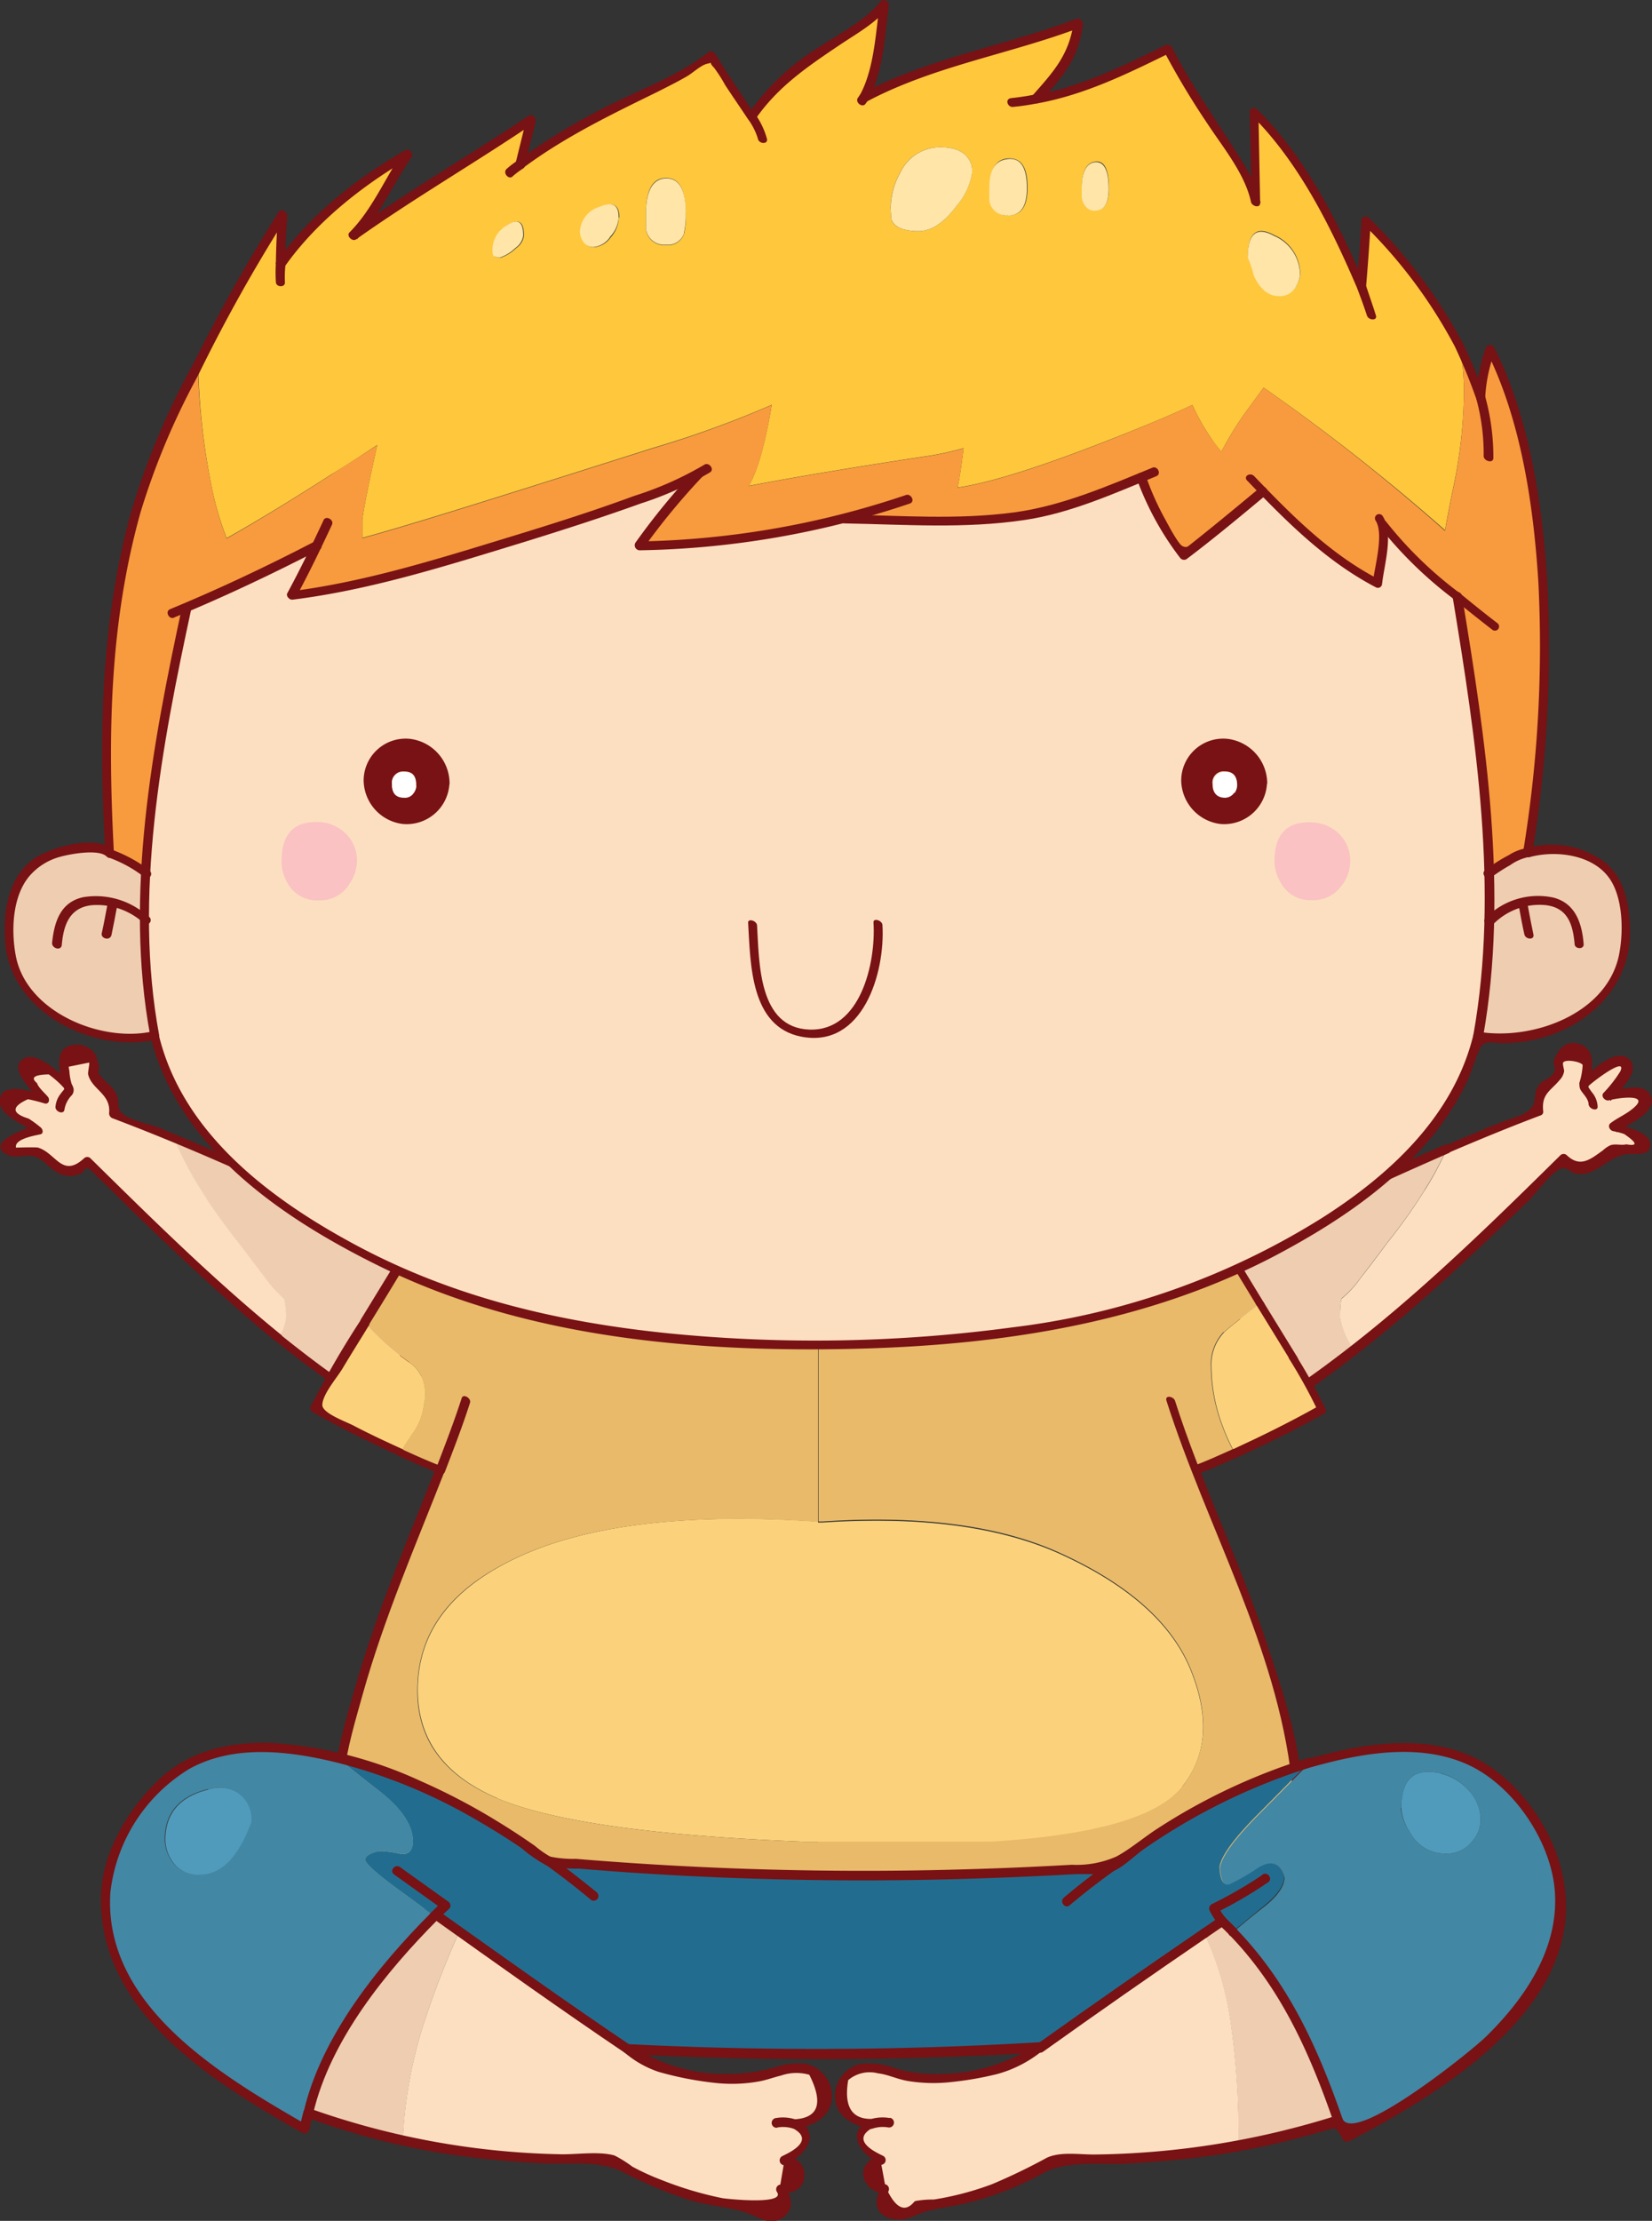 <svg id="bb8081cc-35fe-4c97-b702-f1a69afd2fb6" data-name="Layer 1" xmlns="http://www.w3.org/2000/svg" viewBox="0 0 170.36 228.95"><rect x="0" y="0" width="170.36" height="228.95" fill="#333333" stroke="none"/><title>toddler</title><g id="eebdb9d6-b28b-4caa-9ab7-f7ad4fce9521" data-name="Layer0 2 MEMBER 0 FILL"><path d="M146.94,122.73a31.28,31.28,0,0,0,2.29-4.28q-9.69,4.2-24,11.08l5.47,16a106.56,106.56,0,0,0,9-6.26.36.36,0,0,0,0-.09,8,8,0,0,1-1.46-3.27,12.7,12.7,0,0,1,.13-2,10.5,10.5,0,0,0,2-2.17q.93-1.18,2.78-3.66a56.08,56.08,0,0,0,3.8-5.34M18.42,118.45a34.66,34.66,0,0,0,2.34,4.28c.2.32.4.63.57.93,1.09,1.61,2.17,3.09,3.22,4.41q1.86,2.48,2.78,3.66a12.55,12.55,0,0,0,2,2.21v.13a7.84,7.84,0,0,1,.18,1.81,5.18,5.18,0,0,1-.75,2.08,106.36,106.36,0,0,0,11,7.85l5.47-16q-7.08-3.41-13.06-6.17-8.1-3.75-14.17-6.27C18.12,117.73,18.26,118.09,18.42,118.45Z" transform="translate(-0.04 -0.04)" fill="#efcdb0"/><path d="M167.42,109.27a3.78,3.78,0,0,0-1.72.53,9.42,9.42,0,0,0-2.3,2,.84.84,0,0,0,0,.27.14.14,0,0,0-.05.09,7.14,7.14,0,0,0,.49.7,1.93,1.93,0,0,1,.48,1.15,1.93,1.93,0,0,0-.48-1.15,7.14,7.14,0,0,1-.49-.7.14.14,0,0,1,.05-.09.84.84,0,0,1,0-.27,17.11,17.11,0,0,0,.4-2.38q0-1.5-1.32-1.5a2,2,0,0,0-1.2.35,1.12,1.12,0,0,0-.53,1l.14,1.11c0,.47-.45.94-1.33,1.41s-1.07,1.4-.84,2.87q-4,1.5-9.49,3.84a31.28,31.28,0,0,1-2.29,4.28,56.08,56.08,0,0,1-3.8,5.34q-1.84,2.48-2.78,3.66a10.5,10.5,0,0,1-2,2.17,12.7,12.7,0,0,0-.13,2,8,8,0,0,0,1.46,3.27.36.36,0,0,1,0,.09q4.81-3.74,9.67-8.26,5.16-4.77,12-11.52a11.09,11.09,0,0,1,.84.84,1.28,1.28,0,0,0,.79.31,3,3,0,0,0,2.12-1.06c.71-.7,1.17-1.06,1.37-1.06q.93,0,2.16,0c.8,0,1.18-.16,1.15-.57s-.53-.81-1.41-1.1a10.62,10.62,0,0,0-1.94-.58,15,15,0,0,1,1.94-1.23c1-.71,1.54-1.28,1.54-1.73s-.33-.79-1-.79a11.46,11.46,0,0,0-3.14.57c.12-.14.4-.51.84-1.1.92-1,1.37-1.65,1.37-2s-.19-.66-.57-.66m-162.68.84a3.58,3.58,0,0,0-1.68-.53c-.41,0-.62.22-.62.66s.46,1.06,1.37,2c.47.59.75,1,.84,1.1a11,11,0,0,0-3.09-.57c-.71,0-1.06.26-1.06.79s.53,1,1.59,1.72A12.35,12.35,0,0,1,4,116.55a10.35,10.35,0,0,0-1.9.57q-1.32.45-1.41,1.11c-.06.41.31.6,1.1.57s1.58,0,2.16,0c.24,0,.7.35,1.37,1.06a3.15,3.15,0,0,0,2.12,1.06,1.14,1.14,0,0,0,.79-.31c.3-.29.59-.57.89-.84q6.84,6.75,12,11.52c1,.93,2,1.83,3,2.69l.09.09c1.53,1.36,3.06,2.65,4.59,3.89a5.18,5.18,0,0,0,.75-2.08,7.84,7.84,0,0,0-.18-1.81v-.13a12.55,12.55,0,0,1-2-2.21q-.91-1.18-2.78-3.66c-1.05-1.32-2.13-2.8-3.22-4.41-.17-.3-.37-.61-.57-.93a34.66,34.66,0,0,1-2.34-4.28c-.16-.36-.3-.72-.44-1.06-2.29-1-4.37-1.78-6.22-2.47.23-1.47-.06-2.43-.89-2.87s-1.32-.94-1.32-1.41l.18-1.11a1.12,1.12,0,0,0-.53-1,2.16,2.16,0,0,0-1.2-.35c-.91,0-1.36.5-1.36,1.5a15.49,15.49,0,0,0,.44,2.38.84.84,0,0,1,0,.27.14.14,0,0,1,0,.09,6.43,6.43,0,0,1-.53.7,2,2,0,0,0-.45,1.15,2,2,0,0,1,.45-1.15,6.43,6.43,0,0,0,.53-.7.14.14,0,0,0,0-.09.84.84,0,0,0,0-.27A10.36,10.36,0,0,0,4.74,110.11Z" transform="translate(-0.04 -0.04)" fill="#fcdfc0"/></g><g id="a8fe813a-ccfc-4eb1-a1c7-a058b5f6c78e" data-name="Layer0 2 MEMBER 0 1 STROKES"><path d="M149.46,118.86c3.13-1.34,6.28-2.64,9.47-3.84a.38.38,0,0,0,.25-.43c-.19-1.77.74-2.07,1.68-3.19a1.74,1.74,0,0,0,.48-.93c0-.22-.2-.77-.09-.91.29-.35,1.81-.07,2,.27a7.38,7.38,0,0,1-.33,1.82c-.09.42.57.73.85.43.45-.49,4.11-3.25,3.36-1.59a13.69,13.69,0,0,1-1.75,2.24c-.28.36.21.85.59.74,1.12-.3,4.72-.75,2.09,1.13-.62.44-1.33.76-1.94,1.23-.33.26-.08.75.28.82a7.35,7.35,0,0,1,1.14.3c1.34.92,1.41,1.27.21,1.06-.53.13-1.1-.08-1.63.09a2.91,2.91,0,0,0-.78.53c-1.3.93-2.34,1.82-3.73.5a.47.47,0,0,0-.65,0c-9.53,9.4-19.16,18.81-30.54,26l.72.28-4.87-14.22a4.58,4.58,0,0,1-.43-1.24c0-.79-.33.06.22-.47.14-.14,1.91-.71,2.13-.81l2.13-1,4.11-1.94c5-2.34,10-4.63,15-6.81.55-.24.06-1.07-.41-.86-8.12,3.51-16.12,7.28-24.09,11.12-.19.09-.16.34-.11.5l5.47,16a.54.54,0,0,0,.73.27c9.89-6.22,18.41-14.13,26.76-22.24.63-.62,2.4-3,3.27-3.2.72-.16.9.4,1.5.51,2.07.41,3.37-1.88,5.38-2,.86-.07,2.36.26,2.28-1.06s-2.87-1.86-3.77-2l.28.82c1-.76,4.31-2,3.53-3.79-.7-1.58-3.66-.5-4.7-.21l.59.75c.63-.8,3.22-3,1.93-4.26-1.47-1.42-4.28,1.48-5.09,2.35l.86.42c.27-1.37,1-3.61-.78-4.32-1.48-.6-2.37.49-2.79,1.65-.1.26.17.67.11.94-.23.91-1,.91-1.51,1.45-.72.75-.35,1.34-.72,2.19-.45,1-2.2,1.35-3.26,1.77-2,.79-3.92,1.61-5.87,2.45C148.5,118.23,149,119.06,149.46,118.86Z" transform="translate(-0.04 -0.04)" fill="#781214"/><path d="M163,111.54a1,1,0,0,0,.08.93c.28.42.75.85.78,1.39s1,.81.93.22a2.45,2.45,0,0,0-.44-1.25,8.11,8.11,0,0,1-.58-.83l0,.34a1.12,1.12,0,0,0,.09-.36c.13-.5-.75-1-.88-.44Z" transform="translate(-0.04 -0.04)" fill="#781214"/><path d="M29,137.62C22.09,132,15.71,125.69,9.36,119.44a.47.47,0,0,0-.64,0c-2.27,2.09-2.88-.51-4.75-1.09-.22-.07-2.27,0-2.28,0-.2-.91,2-1.25,2.5-1.37.39-.08.27-.56,0-.75A11.81,11.81,0,0,0,3,115.36c-1.78-.55-1.8-1.22-.08-2a15.65,15.65,0,0,1,1.7.43c.44.13.59-.35.38-.65s-1-.95-1.14-1.44c-.7-.57-.29-.87,1.21-.9a10.28,10.28,0,0,1,1.66,1.5c.25.27.92.33.8-.22a5.37,5.37,0,0,1-.33-1.57l-.08-.5,2.11-.43c.08.08-.15,1-.1,1.22.37,1.57,2.37,2,2.16,4a.56.56,0,0,0,.32.51c6.92,2.61,13.7,5.63,20.41,8.73q5.23,2.43,10.43,4.92c.15.08,2.41,1.14,2.29.73,0,.09-.14.26-.12.36.06.41-.43,1.26-.56,1.64L40.24,142.8c-.22.64-.39,1.34-.67,1.95a2.28,2.28,0,0,1-.18.54c-.42.5.35-.13-.17,0,.05,0-2.46-1.86-2.89-2.16-.74-.5-1.47-1-2.19-1.54-1.75-1.26-3.46-2.58-5.14-3.93a.41.41,0,1,0-.51.63,115.35,115.35,0,0,0,11.1,7.93.41.41,0,0,0,.59-.17l5.47-16a.52.52,0,0,0-.3-.6c-5.63-2.72-11.27-5.4-17-8q-3.89-1.75-7.81-3.44c-1.36-.58-2.74-1.15-4.12-1.72-1-.41-3.14-.77-3.85-1.53-.47-.5-.24-1.19-.47-1.81a3.4,3.4,0,0,0-1-1.25c-1.64-1.65-.52-.87-.94-2.09-.21-.61-.13-.83-.65-1.3a2.35,2.35,0,0,0-2.76-.24c-1.13.91-.4,2.89-.16,4l.81-.22c-.76-.79-3.69-3.82-5.14-2.52-1.29,1.16,1.51,3.53,2,4.24l.37-.65c-1-.28-4.41-1.48-4.62.49-.18,1.64,2.77,2.65,3.68,3.44l0-.75c-.86.18-5.49,1.82-2.74,3.05.69.3,1.65-.06,2.36.06,1.05.17,1.49.94,2.31,1.48a2.61,2.61,0,0,0,2.82.29c.18-.06.35-.51.52-.51.42,0,.9.7,1.15.93,1,.91,2,1.9,2.92,2.85q2.51,2.43,5.05,4.83c3.35,3.16,6.75,6.26,10.32,9.17C29,138.65,29.49,138,29,137.62Z" transform="translate(-0.04 -0.04)" fill="#781214"/><path d="M6.62,112.07a1.81,1.81,0,0,0,.13.47l0-.33c0-.11-.1.14-.14.19s-.31.37-.44.57a2.46,2.46,0,0,0-.41,1.2c0,.51.9.82.93.22a2.8,2.8,0,0,1,.76-1.45.83.83,0,0,0,.11-.87c-.12-.51-1.06-.61-.91,0Z" transform="translate(-0.04 -0.04)" fill="#781214"/></g><g id="b3c6d19f-d7b9-4ef2-99c7-2222dfe2f373" data-name="Layer0 2 MEMBER 1 FILL"><path d="M51.26,185.4q8.45,3.6,31.68,4.5H84.4v-33Q62.89,155.45,52,161.3q-8.64,4.59-8.87,12.54t8.17,11.56m70.7-1.24q3.74-4.72.84-11.91t-13.46-12Q100,156,84.84,157l-.44,0v33h17.65q16.22-1,19.91-5.74M43.49,141.93a3.54,3.54,0,0,0-1.28-1.46,25.85,25.85,0,0,1-4.55-4.06q-1.06,1.76-2.25,3.66a58,58,0,0,0-2.91,5.3q4,2.28,8.83,4.46c.5-.86,1-1.61,1.45-2.25a6.54,6.54,0,0,0,1-2.83,4.46,4.46,0,0,0-.26-2.82M130,134.42q-3.39,2.6-3.75,3a4.83,4.83,0,0,0-1.28,3.58,17.55,17.55,0,0,0,1.19,6.13,20.26,20.26,0,0,0,1.28,2.78q4.89-2.2,9-4.5a56.22,56.22,0,0,0-2.92-5.3Z" transform="translate(-0.04 -0.04)" fill="#fbd27b"/><path d="M42.21,140.47a3.54,3.54,0,0,1,1.28,1.46,4.46,4.46,0,0,1,.26,2.82,6.54,6.54,0,0,1-1,2.83c-.46.64-1,1.39-1.45,2.25l2,.88c.7.32,1.41.62,2.11.88.81-2.11,1.45-3.81,1.9-5.12.32-.85.55-1.53.71-2-.16.5-.39,1.18-.71,2-.45,1.31-1.09,3-1.9,5.12q-1.8,4.64-4.76,11.88Q35,179,35,186.59q0,5.86,7.28,10,6.75,3.79,42.15,4.1V189.9H82.94q-23.23-.9-31.68-4.5t-8.17-11.56q.22-8,8.87-12.54,10.92-5.85,32.44-4.37V137.12q-20.52,0-41-10.07-2.4,4-5.7,9.36a25.85,25.85,0,0,0,4.55,4.06m84-3.09q.36-.36,3.75-3c-1.68-2.75-3.16-5.21-4.46-7.37q-20.52,10-41.09,10.07v19.81l.44,0q15.18-1,24.5,3.26,10.55,4.81,13.46,12T122,184.16q-3.69,4.78-19.91,5.74H84.4v10.81h5.74q29.08,0,36.45-4.1t7.29-10q0-7.64-5.74-23.12-3-7.25-4.77-11.88-1.55-4-2.25-6.09c-.14-.41-.26-.76-.35-1.06.09.3.21.65.35,1.06q.7,2.07,2.25,6.09c.71-.26,1.41-.56,2.12-.88l1.9-.84a20.26,20.26,0,0,1-1.28-2.78,17.55,17.55,0,0,1-1.19-6.13A4.83,4.83,0,0,1,126.2,137.38Z" transform="translate(-0.04 -0.04)" fill="#e8ba6a"/></g><g id="e24951ee-e480-4934-831a-f1c1990b2639" data-name="Layer0 2 MEMBER 1 1 STROKES"><path d="M136,145c-2.91,1.63-5.9,3.11-8.93,4.5-.48.22.19,1,.62.76,3-1.38,6-2.87,8.94-4.5.46-.26-.21-1-.63-.76Z" transform="translate(-0.04 -0.04)" fill="#781214"/><path d="M133,140.15a53.36,53.36,0,0,1,2.92,5.29c.21.47,1.07.41.8-.18a56.9,56.9,0,0,0-2.92-5.3c-.26-.43-1.13-.37-.8.19Z" transform="translate(-0.04 -0.04)" fill="#781214"/><path d="M129.57,134.52l3.46,5.63c.27.43,1.14.37.8-.19l-3.46-5.63c-.27-.43-1.14-.37-.8.19Z" transform="translate(-0.04 -0.04)" fill="#781214"/><path d="M125.09,127.13c1.48,2.47,3,4.93,4.48,7.39.26.43,1.14.37.8-.19-1.5-2.46-3-4.92-4.48-7.39-.26-.43-1.14-.37-.8.19Z" transform="translate(-0.04 -0.04)" fill="#781214"/><path d="M125.18,126.65a95.51,95.51,0,0,1-40.89,10c-.62,0-.27.86.22.85,14.42-.1,28.34-3.85,41.29-10.11.47-.22-.19-1-.62-.76Z" transform="translate(-0.04 -0.04)" fill="#781214"/><path d="M84.51,201.12c8.49,0,17,0,25.46-.65,4.92-.39,10.11-.84,14.78-2.55s9.2-5.49,9.56-10.61c.42-6.05-1.88-12.58-3.75-18.21-2.77-8.35-6.68-16.28-9.35-24.66-.15-.45-1.07-.62-.88,0,4.14,13,11.36,25.31,12.91,39.1,1.44,12.73-12.27,15.08-21.9,16-9,.83-18,.79-27,.79-.62,0-.27.85.22.85Z" transform="translate(-0.04 -0.04)" fill="#781214"/><path d="M41.22,150.17c1.41.63,2.81,1.26,4.25,1.81a.34.34,0,0,0,.44-.18c.91-2.37,1.83-4.74,2.6-7.15.15-.45-.71-1-.87-.45-.77,2.41-1.7,4.78-2.6,7.15l.44-.19c-1.36-.52-2.68-1.12-4-1.72-.59-.26-.77.5-.25.73Z" transform="translate(-0.04 -0.04)" fill="#781214"/><path d="M37.27,136.08a93.25,93.25,0,0,0-5.21,9c-.11.23.14.5.31.59,2.89,1.62,5.84,3.09,8.85,4.46.6.27.77-.49.25-.73-1.69-.77-3.38-1.56-5-2.41-.8-.41-3.18-1.26-3.19-2.1,0-1.1,1.54-2.85,2.1-3.8.89-1.49,1.81-2.95,2.71-4.42.26-.43-.52-1.05-.78-.63Z" transform="translate(-0.04 -0.04)" fill="#781214"/><path d="M84.29,136.67c-14.26-.11-28-3.82-40.81-10-.14-.07-.41-.12-.51,0-1.88,3.13-3.79,6.24-5.7,9.36-.26.42.52,1,.78.63,1.24-2,2.49-4.06,3.72-6.09a11.38,11.38,0,0,1,1.41-2.33c.91-.85,1.7-.1,2.73.37a104.37,104.37,0,0,0,12.61,4.83,90.21,90.21,0,0,0,26,4c.62,0,.26-.85-.22-.85Z" transform="translate(-0.04 -0.04)" fill="#781214"/><path d="M45,151.35c-2.93,7.47-6.12,14.83-8.32,22.57-1.31,4.62-3.37,11-1.65,15.71,3.28,9.07,15,9.79,23,10.48,8.78.75,17.62.93,26.43,1,.62,0,.26-.85-.22-.85-12-.12-24.61.06-36.47-2.33-4.25-.86-8.28-2.6-10.83-6.34-3.22-4.73-.89-11.87.5-16.87,2.2-7.87,5.45-15.34,8.42-22.93.17-.44-.68-1-.87-.45Z" transform="translate(-0.04 -0.04)" fill="#781214"/><path d="M127.1,149.47c-1.31.58-2.61,1.18-3.95,1.68-.54.21,0,1,.44.84,1.4-.53,2.76-1.16,4.13-1.76.47-.21-.19-.95-.62-.76Z" transform="translate(-0.04 -0.04)" fill="#781214"/></g><g id="be976226-2b36-44ff-b251-a0e3a02f5574" data-name="Layer0 2 MEMBER 2 FILL"><path d="M73.41,5.77a39.74,39.74,0,0,1-7.5,4.2A69.49,69.49,0,0,0,53.68,17a7.4,7.4,0,0,0-1.1.84,7.4,7.4,0,0,1,1.1-.84c.39-1.56.77-3.11,1.15-4.64Q52.4,14,45.52,18.48q-9,5.84-9.05,5.87l.27-.26a39.42,39.42,0,0,0,2.47-3.66q1.8-3,2.87-4.51a53,53,0,0,0-6.76,4.77A30.31,30.31,0,0,0,29,27.31a13.42,13.42,0,0,0,0,1.81,13.42,13.42,0,0,1,0-1.81c0-1.27.07-3,.22-5.16-1.15,1.7-2.72,4.37-4.72,8-1.12,2.06-2.23,4.15-3.31,6.27l-.71,1.33A69.66,69.66,0,0,0,21.82,50a32.27,32.27,0,0,0,1.59,5.52Q27.89,53,34.13,49c1.65-1,3.26-2.07,4.81-3.08-.84,3.77-1.36,6.34-1.54,7.72v1.85c2.4-.65,6.38-1.84,11.91-3.57q6.77-2.11,18.06-5.7A105.88,105.88,0,0,0,79.5,41.83a.3.3,0,0,0,.13-.09c-.67,4-1.46,6.84-2.38,8.39q7-1.34,17.92-3a31.1,31.1,0,0,0,4.24-.89c-.25,2-.46,3.36-.62,4.06q4.59-.66,14.12-4.32Q119.6,43.4,123,41.79a22.87,22.87,0,0,0,2,3.53c.36.51.68.94,1,1.28A32.09,32.09,0,0,1,128.89,42c.56-.78,1.05-1.45,1.46-2a210.37,210.37,0,0,1,18.71,14.7c.19-1.13.47-2.59.84-4.37A49.06,49.06,0,0,0,151,41a26,26,0,0,0-.13-3.22c-.08-.58-.2-1.24-.36-2A39.76,39.76,0,0,0,148,31.37a50.28,50.28,0,0,0-7.11-8.56c-.08,1.79-.25,4.07-.48,6.84.44,1.15.78,2.12,1,2.91-.23-.79-.57-1.76-1-2.91q-1.11-2.66-3.09-6.49-4.06-7.86-7.95-11.56l.18,9.31c-.2-1.26-1.46-3.62-3.75-7.06a87.56,87.56,0,0,1-5.34-8.78q-6.09,3-9,4.06a30.29,30.29,0,0,1-4.64,1.14c-.73.15-1.53.27-2.38.36.85-.09,1.65-.21,2.38-.36l2.65-3a8.79,8.79,0,0,0,1.72-4.81q-2.39.93-9.67,3a63.19,63.19,0,0,0-12.4,4.68l-.22.31.22-.31a6.44,6.44,0,0,0,.71-1.63,70.78,70.78,0,0,0,1.41-8c-.56.8-3.07,2.63-7.55,5.52a20,20,0,0,0-6.13,6.09,7.47,7.47,0,0,1,1.06,2.25,7.47,7.47,0,0,0-1.06-2.25c-.26-.41-.56-.86-.88-1.33q-1.77-2.55-3.27-5M97,15.22q2.25,0,3,1.32a2.29,2.29,0,0,1,.27,1.37,6.81,6.81,0,0,1-1.59,3.35q-1.91,2.61-3.93,2.61c-1.5,0-2.43-.38-2.78-1.15-.06-.79-.09-1.22-.09-1.28a7.58,7.58,0,0,1,1-3.62A4.53,4.53,0,0,1,97,15.22m9,4.19c0,1.88-.64,2.83-1.94,2.83a1.77,1.77,0,0,1-1.94-1.59V19.37c0-1.95.65-2.95,1.94-3s1.94.92,1.94,3m8.39.09c0,1.5-.46,2.25-1.37,2.25s-1.24-.44-1.41-1.32v-1c0-1.7.47-2.6,1.41-2.69s1.37.86,1.37,2.74m19.73,8.78a2.54,2.54,0,0,1-.4,1.28,1.89,1.89,0,0,1-1.77,1c-1.08,0-2-.71-2.6-2.12a11.17,11.17,0,0,0-.62-1.86q0-3.71,2.69-2.25a4.39,4.39,0,0,1,2.7,3.93M70.76,22a8.55,8.55,0,0,1-.17,2.12,1.75,1.75,0,0,1-1.86,1.19,1.89,1.89,0,0,1-2.07-1.59V22c0-2.41.69-3.61,2.07-3.61s2,1.19,2,3.57m-6.88.49A3.2,3.2,0,0,1,63,24.53a2.37,2.37,0,0,1-1.68,1,1.28,1.28,0,0,1-1.19-.75,1.94,1.94,0,0,1-.22-.83,2.81,2.81,0,0,1,2-2.56c1.33-.59,2-.24,2,1.06m-11.43.75q1.59-1,1.59,1.14a1.89,1.89,0,0,1-.8,1.28,4.43,4.43,0,0,1-1.63,1,3.57,3.57,0,0,1-.57-.13q-.18-.09-.18-.66A2.93,2.93,0,0,1,52.45,23.21Z" transform="translate(-0.04 -0.04)" fill="#ffc73c"/><path d="M54,24.35q0-2.16-1.59-1.14a2.93,2.93,0,0,0-1.59,2.6q0,.57.18.66a3.57,3.57,0,0,0,.57.13,4.43,4.43,0,0,0,1.63-1,1.89,1.89,0,0,0,.8-1.28m8.91.18a3.2,3.2,0,0,0,.93-2.07c0-1.3-.66-1.65-2-1.06a2.81,2.81,0,0,0-2,2.56,1.94,1.94,0,0,0,.22.83,1.28,1.28,0,0,0,1.19.75,2.37,2.37,0,0,0,1.68-1m7.64-.44A8.55,8.55,0,0,0,70.76,22c0-2.38-.67-3.57-2-3.57S66.66,19.6,66.66,22v1.68a1.89,1.89,0,0,0,2.07,1.59,1.75,1.75,0,0,0,1.86-1.19m63.11,5.47a2.54,2.54,0,0,0,.4-1.28,4.39,4.39,0,0,0-2.7-3.93q-2.68-1.46-2.69,2.25a11.17,11.17,0,0,1,.62,1.86c.65,1.41,1.52,2.12,2.6,2.12a1.89,1.89,0,0,0,1.77-1M113,21.75c.91,0,1.37-.75,1.37-2.25,0-1.88-.46-2.8-1.37-2.74s-1.41,1-1.41,2.69v1c.17.88.65,1.32,1.41,1.32m-9,.49c1.3,0,1.94-.95,1.94-2.83,0-2.12-.64-3.13-1.94-3s-1.94,1.05-1.94,3v1.28A1.77,1.77,0,0,0,104,22.24M100,16.54q-.75-1.32-3-1.32a4.53,4.53,0,0,0-4.11,2.6,7.58,7.58,0,0,0-1,3.62c0,.06,0,.49.09,1.28.35.77,1.28,1.15,2.78,1.15q2,0,3.93-2.61a6.81,6.81,0,0,0,1.59-3.35A2.29,2.29,0,0,0,100,16.54Z" transform="translate(-0.04 -0.04)" fill="#ffe5a7"/><path d="M157.58,48.19a.82.82,0,0,1-.05-.22q-.79-3.49-1.81-6.76c-.56-1.64-1.16-3.25-1.81-4.81l-.17-.35a1.7,1.7,0,0,0-.14.35,14,14,0,0,0-.61,2.34,10.64,10.64,0,0,0-.27,2.34.36.36,0,0,0,.05.13,26.64,26.64,0,0,1,.75,6,26.64,26.64,0,0,0-.75-6,.36.36,0,0,1-.05-.13c-.35-1.06-.84-2.29-1.45-3.71a9,9,0,0,1-.4-1s-.05,0-.05,0c-.09-.2-.2-.41-.31-.62.16.75.28,1.41.36,2A26,26,0,0,1,151,41a49.06,49.06,0,0,1-1.1,9.4c-.37,1.78-.65,3.24-.84,4.37A210.37,210.37,0,0,0,130.35,40c-.41.54-.9,1.21-1.46,2A32.09,32.09,0,0,0,126,46.6c-.29-.34-.61-.77-1-1.28a22.87,22.87,0,0,1-2-3.53Q119.6,43.4,112.91,46q-9.52,3.66-14.12,4.32c.16-.7.37-2,.62-4.06a31.1,31.1,0,0,1-4.24.89q-10.94,1.66-17.92,3c.92-1.55,1.71-4.34,2.38-8.39a.3.3,0,0,1-.13.09,105.88,105.88,0,0,1-12.13,4.41q-11.31,3.59-18.06,5.7c-5.53,1.73-9.51,2.92-11.91,3.57V53.66c.18-1.38.7-3.95,1.54-7.72-1.55,1-3.16,2-4.81,3.08q-6.23,4-10.72,6.54A32.27,32.27,0,0,1,21.82,50a69.66,69.66,0,0,1-1.37-12.31q-.9,1.73-1.77,3.48T15.9,47.35a75.11,75.11,0,0,0-3.7,13.5q-1.86,9-.84,27.19a13.52,13.52,0,0,1,3.84,2.07q.18-2.77.48-5.78A206.09,206.09,0,0,1,19.3,62.66l-1.5.62,1.5-.62q4.11-1.72,8.83-4.06c1.59-.76,3.12-1.53,4.59-2.29.35-.74.74-1.55,1.15-2.43-.41.88-.8,1.69-1.15,2.43q-1.59,3.25-2.6,5.12,6.35-.7,20.52-5,16.29-4.89,21.45-7.63l.62-.35.26-.18-.26.18-.62.35A66,66,0,0,0,66,56.31a83.23,83.23,0,0,0,21.14-2.78q3.14-.89,6.58-2-3.45,1.14-6.58,2c2.21,0,5.06.14,8.57.35A67.84,67.84,0,0,0,106.47,53q2.91-.48,11.21-3.79l1.41-.58-1.41.58a27.65,27.65,0,0,0,4.41,8.07q2.66-2,8.21-6.62c-.44-.44-.87-.88-1.28-1.32.41.44.84.88,1.28,1.32q6.13,6.27,9.8,8.39c.68.41,1.34.78,2,1.1q.54-4.86.58-6.09l-.4-.62.4.62a40.17,40.17,0,0,0,6.44,6.44c.38.33.78.65,1.19,1q2,1.64,3.93,3.14-1.93-1.5-3.93-3.14,1.64,9.81,2.48,18.06c.14,1.61.27,3.19.39,4.72q.22,3,.31,5.87A13.27,13.27,0,0,1,157.53,88h.05Q161.11,65.13,157.58,48.19Z" transform="translate(-0.04 -0.04)" fill="#f89b3e"/><path d="M11.31,88a7,7,0,0,0-2.25-.4c-3.29,0-5.59,1.06-6.88,3.18a5.32,5.32,0,0,0-.4.75,12.71,12.71,0,0,0-.75,5,9.23,9.23,0,0,0,1.15,4.64,2.25,2.25,0,0,0,.22.35,11,11,0,0,0,4.28,3.71,16.52,16.52,0,0,0,7.55,1.94A17.62,17.62,0,0,0,16,106.8c-.09-.47-.17-.94-.26-1.42a61.58,61.58,0,0,1-.66-9.44,6.25,6.25,0,0,1,0-1.06A13.81,13.81,0,0,0,13.83,94a7.44,7.44,0,0,0-1.68-.75,8.15,8.15,0,0,0-2.25-.31,3.43,3.43,0,0,0-3.48,2,7.18,7.18,0,0,0-.53,2.56,7.18,7.18,0,0,1,.53-2.56,3.43,3.43,0,0,1,3.48-2,8.15,8.15,0,0,1,2.25.31,7.44,7.44,0,0,1,1.68.75,13.81,13.81,0,0,1,1.24.93c0-1.53,0-3.12.13-4.77A13.52,13.52,0,0,0,11.36,88l0,0m.27,5.47q-.36,1.89-.57,2.91.21-1,.57-2.91m146-5.52h-.05a13.27,13.27,0,0,0-4.06,2.21c.06,1.67.09,3.31.09,4.9A6.83,6.83,0,0,1,154.88,94a7.44,7.44,0,0,1,1.68-.75,8.26,8.26,0,0,1,2.25-.31,3.45,3.45,0,0,1,3.49,2,7.64,7.64,0,0,1,.53,2.56,7.64,7.64,0,0,0-.53-2.56,3.45,3.45,0,0,0-3.49-2,8.26,8.26,0,0,0-2.25.31,7.44,7.44,0,0,0-1.68.75,6.83,6.83,0,0,0-1.32,1.11,7.39,7.39,0,0,0,0,.84,73.26,73.26,0,0,1-.8,9.48c-.09.48-.18,1-.26,1.46,1.2.21,1.88.31,2,.31a16.49,16.49,0,0,0,7.54-1.94,10.88,10.88,0,0,0,4.28-3.71,2.33,2.33,0,0,0,.23-.35,9.33,9.33,0,0,0,1.14-4.64,12.71,12.71,0,0,0-.75-5,6.58,6.58,0,0,0-.39-.75v0c-1.3-2.09-3.59-3.13-6.89-3.13a6.91,6.91,0,0,0-2.07.35m-.45,5.52c.24,1.26.43,2.23.58,2.91C157.56,95.7,157.37,94.73,157.13,93.47Z" transform="translate(-0.04 -0.04)" fill="#efcdb0"/><path d="M66,56.31a66,66,0,0,1,6.14-7.46q-5.16,2.73-21.45,7.63-14.18,4.25-20.52,5,1-1.86,2.6-5.12c-1.47.76-3,1.53-4.59,2.29q-4.72,2.34-8.83,4.06a206.09,206.09,0,0,0-3.62,21.67q-.3,3-.48,5.78c-.09,1.65-.13,3.24-.13,4.77a6.25,6.25,0,0,0,0,1.06,61.58,61.58,0,0,0,.66,9.44c.09.48.17,1,.26,1.42q3.27,14.11,25.47,24.4a75.81,75.81,0,0,0,21.49,6,152.5,152.5,0,0,0,20.66,1.5,161.15,161.15,0,0,0,21.89-1.5,75.81,75.81,0,0,0,21.49-6q22.2-10.23,25.47-24.36c.08-.5.17-1,.26-1.46a73.26,73.26,0,0,0,.8-9.48,7.39,7.39,0,0,1,0-.84c0-1.59,0-3.23-.09-4.9q-.09-2.82-.31-5.87c-.12-1.53-.25-3.11-.39-4.72q-.84-8.26-2.48-18.06c-.41-.32-.81-.64-1.19-1a40.17,40.17,0,0,1-6.44-6.44q0,1.23-.58,6.09c-.64-.32-1.3-.69-2-1.1q-3.66-2.13-9.8-8.39-5.57,4.63-8.21,6.62a27.65,27.65,0,0,1-4.41-8.07q-8.3,3.3-11.21,3.79a67.84,67.84,0,0,1-10.81.84c-3.51-.21-6.36-.32-8.57-.35A83.23,83.23,0,0,1,66,56.31Z" transform="translate(-0.04 -0.04)" fill="#fcdfc0"/></g><g id="f1779aeb-73ab-43e7-aff4-78baf68bca1c" data-name="Layer0 2 MEMBER 2 1 STROKES"><path d="M150.11,35.85a56.85,56.85,0,0,1,2.18,5.34c.13.39.88.47.9,0a16,16,0,0,1,1-4.92l-.87-.08c3.58,7.16,4.86,15.92,5.36,23.84a130.36,130.36,0,0,1-1.57,27.83.54.54,0,0,0,.67.54c2.71-.74,6.59-.27,8.29,2.28,1.3,1.94,1.38,5.19,1,7.41-1,6.39-8.91,9.27-14.59,8.31-.17,0-.43,0-.48.24-2,8.36-8.54,14.44-15.57,18.92a77.56,77.56,0,0,1-32,11.32,152.9,152.9,0,0,1-35.39.62c-11.33-1.15-22.14-3.67-32.24-9.07-8.78-4.7-17.88-11.46-20.37-21.64a.56.56,0,0,0-.67-.42c-5.29,1.18-13-2-14.09-7.79-.49-2.58-.37-6.12,1.4-8.22a6.36,6.36,0,0,1,3.2-2c1-.28,4-.84,4.79,0a.43.43,0,0,0,.73-.34c-.64-12-.5-23.58,2.75-35.19a75,75,0,0,1,5.88-14,168.44,168.44,0,0,1,9.13-16.35L28.72,22c-.12,1.72-.21,3.44-.23,5.17,0,.37.58.82.87.41,3.27-4.67,8.1-8.45,13-11.3l-.69-.71C39.8,18.3,38.42,21.67,36.08,24c-.36.36.31,1,.69.71,5.95-4.22,12.3-7.9,18.36-12l-.75-.6-1.14,4.63c-.1.38.35.9.75.61,4.3-3.2,9.07-5.5,13.87-7.85,1-.51,2-1,3-1.58.62-.35,1.48-1.19,2.15-1.32s0-.23.65.4a14.7,14.7,0,0,1,1.15,1.79c.77,1.18,1.57,2.33,2.35,3.51.14.21.58.33.75.07C80.22,9,83.28,6.93,86.64,4.67c1.67-1.12,3.72-2.26,5-3.86L90.77.4c-.43,3-.57,6.78-2.09,9.51-.24.42.41.78.75.6,6.91-3.67,14.7-4.87,22-7.63l-.67-.54c-.47,3.39-2.12,5.14-4.29,7.6-.33.38.22.82.59.75,4.91-.9,9.29-3.07,13.74-5.25L120,5.18a81.87,81.87,0,0,0,4.61,7.69c1.6,2.43,3.82,5.11,4.44,8,.09.43.95.68.94.09l-.18-9.31-.74.23C134,16.77,137.3,23.45,140,29.76c.16.37.86.48.9,0,.19-2.28.37-4.56.48-6.84l-.74.23a51,51,0,0,1,9.49,12.73c.26.51,1.15.32.86-.26a52.55,52.55,0,0,0-9.81-13.14.44.44,0,0,0-.74.23c-.12,2.29-.29,4.57-.49,6.85l.91,0c-2.75-6.47-6.13-13.28-11.2-18.26-.22-.21-.75-.14-.74.23l.18,9.32.94.09c-.48-2.22-1.9-4.27-3.11-6.15-2.08-3.23-4.26-6.39-6-9.81a.55.55,0,0,0-.74-.27c-4.39,2.16-8.68,4.27-13.53,5.16l.59.76c2.33-2.65,4-4.44,4.45-8A.54.54,0,0,0,111,2C103.66,4.78,95.8,6,88.82,9.73l.75.61C91.14,7.52,91.28,3.72,91.71.6c.06-.41-.58-.77-.86-.41-1.54,1.94-4.24,3.33-6.26,4.65a24.39,24.39,0,0,0-7.42,7l.75.08c-1.38-2.12-2.82-4.2-4.15-6.36a.5.5,0,0,0-.66-.15c-2.75,2.18-6.15,3.5-9.27,5a68,68,0,0,0-10.46,6.21l.75.61c.38-1.54.76-3.09,1.15-4.63.1-.4-.36-.88-.75-.61-6.06,4.06-12.41,7.74-18.36,12l.69.71c2.34-2.35,3.72-5.72,5.6-8.43.3-.42-.26-1-.69-.71-5,2.88-9.88,6.73-13.19,11.47l.86.41c0-1.72.11-3.44.22-5.16,0-.38-.59-.82-.86-.42A177.07,177.07,0,0,0,20,37.49,77,77,0,0,0,13.48,53.1C10.36,64.64,10.25,76.15,10.89,88l.74-.35C10,86,5.12,87.42,3.5,88.6.79,90.56.33,94.24.6,97.36c.61,7.11,9.13,11.3,15.59,9.86l-.66-.43c2.82,11.57,13.65,18.87,23.72,23.82,13.94,6.85,30,8.62,45.39,8.53,16-.09,32.29-2.06,46.67-9.53,5.7-3,11.26-6.58,15.56-11.42a28.42,28.42,0,0,0,4.25-6.22c.59-1.18.93-2.41,1.43-3.61s1.19-.79,2.44-.78c6.94,0,13.45-4.78,13.14-12-.1-2.43-.58-4.91-2.48-6.56a9.24,9.24,0,0,0-8.27-1.52l.67.54A131.19,131.19,0,0,0,159.6,60c-.51-8-1.81-16.82-5.44-24.07-.15-.31-.71-.51-.87-.09a16.51,16.51,0,0,0-1,5.15l.9,0c-.63-1.82-1.38-3.61-2.18-5.34C150.72,35.07,149.83,35.26,150.11,35.85Z" transform="translate(-0.04 -0.04)" fill="#781214"/><path d="M153.77,90.53a18.23,18.23,0,0,1,2-1.3,5.1,5.1,0,0,1,1.91-.84c.63,0,.38-.92-.17-.92a4.88,4.88,0,0,0-1.87.72,16.93,16.93,0,0,0-2.45,1.56c-.47.35.16,1.11.6.78Z" transform="translate(-0.04 -0.04)" fill="#781214"/><path d="M154,95.35a6.68,6.68,0,0,1,5.42-2c2.3.26,2.82,2,3,4,0,.55,1,.6.93,0-.17-2.13-.85-4.2-3.13-4.78a7.55,7.55,0,0,0-7,2.14c-.4.39.38,1,.78.63Z" transform="translate(-0.04 -0.04)" fill="#781214"/><path d="M156.67,93.46c.18,1,.36,2,.57,2.91.12.54,1.07.6.93,0-.21-1-.39-1.94-.57-2.92-.1-.54-1-.59-.93,0Z" transform="translate(-0.04 -0.04)" fill="#781214"/><path d="M28.49,27.19a15.38,15.38,0,0,0,0,1.92c0,.56,1,.61.93,0a12,12,0,0,1,.05-1.7c0-.54-.9-.81-1-.2Z" transform="translate(-0.04 -0.04)" fill="#781214"/><path d="M33.42,53.64c-1.19,2.55-2.41,5.08-3.75,7.55-.17.3.23.71.53.67,8.08-1,16-3.53,23.78-5.91,4.07-1.26,8.13-2.56,12.12-4a34.72,34.72,0,0,0,7.17-3.22c.49-.33-.15-1.09-.6-.78a34.84,34.84,0,0,1-7.25,3.22c-3.9,1.44-7.87,2.71-11.84,3.93C45.92,57.43,38,60,30,61l.53.67c1.34-2.47,2.56-5,3.75-7.55.23-.49-.64-1-.89-.43Z" transform="translate(-0.04 -0.04)" fill="#781214"/><path d="M52.88,18.24A9,9,0,0,1,54,17.4c.48-.32-.15-1.09-.61-.79a9.12,9.12,0,0,0-1.1.84c-.44.39.19,1.15.6.79Z" transform="translate(-0.04 -0.04)" fill="#781214"/><path d="M71.7,48.51A70.73,70.73,0,0,0,65.56,56a.52.52,0,0,0,.48.77,91.57,91.57,0,0,0,27.83-4.82c.58-.2.12-1.06-.4-.88a90.69,90.69,0,0,1-27.6,4.79l.47.77a70.73,70.73,0,0,1,6.14-7.46c.38-.4-.39-1-.78-.63Z" transform="translate(-0.04 -0.04)" fill="#781214"/><path d="M77.2,12.35a6.67,6.67,0,0,1,1,2c.11.54,1.06.6.93,0a8,8,0,0,0-1.16-2.47.43.43,0,1,0-.72.48Z" transform="translate(-0.04 -0.04)" fill="#781214"/><path d="M88.73,9.81l-.22.31c-.33.45.45,1.08.78.63l.22-.31c.32-.47-.46-1.1-.78-.63Z" transform="translate(-0.04 -0.04)" fill="#781214"/><path d="M104.52,11.06a23.54,23.54,0,0,0,2.5-.37c.59-.11.13-1-.4-.88-.75.15-1.51.26-2.27.34s-.38,1,.17.91Z" transform="translate(-0.04 -0.04)" fill="#781214"/><path d="M87.17,54c6.23.11,12.31.57,18.51-.35,4.7-.69,9.24-2.73,13.61-4.52.56-.23.11-1.09-.4-.88-4.59,1.88-9.3,3.94-14.25,4.61-5.91.79-11.71.32-17.63.23-.64,0-.39.91.16.91Z" transform="translate(-0.04 -0.04)" fill="#781214"/><path d="M140,29.76c.35.92.69,1.85,1,2.8.15.52,1.11.57.93,0-.31-1-.67-2-1-3-.21-.54-1.09-.35-.86.26Z" transform="translate(-0.04 -0.04)" fill="#781214"/><path d="M128.66,49.59c4,4.18,8.11,8.31,13.27,11a.43.43,0,0,0,.63-.31c.21-2,1.24-5.23.06-7.05a.43.43,0,1,0-.72.48c.89,1.38-.13,4.86-.29,6.37l.63-.31c-5-2.58-9-6.61-12.86-10.64-.41-.43-1.17,0-.72.47Z" transform="translate(-0.04 -0.04)" fill="#781214"/><path d="M117.25,49.35a30.51,30.51,0,0,0,4.48,8.19.51.51,0,0,0,.66.15c2.81-2.12,5.51-4.37,8.21-6.62.45-.37-.18-1.13-.6-.78-2.33,1.93-4.65,3.86-7,5.72-.51.4-.54.52-1,.34s-1.65-2.51-1.8-2.77a28.53,28.53,0,0,1-2-4.48c-.2-.55-1.08-.36-.86.25Z" transform="translate(-0.04 -0.04)" fill="#781214"/><path d="M152.29,41.19a21.42,21.42,0,0,1,.75,5.86c0,.53,1,.81,1,.2a23.25,23.25,0,0,0-.84-6.32c-.18-.55-1.06-.35-.86.26Z" transform="translate(-0.04 -0.04)" fill="#781214"/><path d="M15.33,94.53a8,8,0,0,0-6.7-2c-2.37.51-3,2.56-3.22,4.74,0,.54.9.82,1,.21.17-2,.75-3.86,3.07-4.12a7.12,7.12,0,0,1,5.36,1.83.43.43,0,1,0,.54-.66Z" transform="translate(-0.04 -0.04)" fill="#781214"/><path d="M11.11,93.34c-.19,1-.37,2-.58,2.92-.11.53.82.8,1,.2.21-1,.39-1.94.57-2.91.1-.54-.83-.81-.94-.21Z" transform="translate(-0.04 -0.04)" fill="#781214"/><path d="M150,61.83c1.3,1.06,2.61,2.11,3.93,3.13a.43.43,0,1,0,.54-.67c-1.32-1-2.63-2.07-3.93-3.13a.43.43,0,1,0-.54.67Z" transform="translate(-0.04 -0.04)" fill="#781214"/><path d="M149.83,61.51c2.43,14.74,4.81,30.34,2.15,45.21-.09.53.84.81,1,.2,2.66-14.92.27-30.64-2.17-45.44-.09-.55-1-.6-.93,0Z" transform="translate(-0.04 -0.04)" fill="#781214"/><path d="M142.29,54.32A42,42,0,0,0,150,61.83a.43.43,0,1,0,.54-.67A40.53,40.53,0,0,1,143,53.84c-.36-.49-1.11-.05-.73.48Z" transform="translate(-0.04 -0.04)" fill="#781214"/><path d="M18,63.7c5.11-2.11,10.11-4.48,15-7,.52-.27-.12-1-.6-.79-4.85,2.51-9.78,4.85-14.82,6.93-.56.23-.11,1.09.4.88Z" transform="translate(-0.04 -0.04)" fill="#781214"/><path d="M18.83,62.54c-3.06,14.22-6,29.74-3.3,44.25.1.54,1,.6.93,0-2.7-14.42.27-29.88,3.31-44,.12-.53-.81-.8-.94-.2Z" transform="translate(-0.04 -0.04)" fill="#781214"/><path d="M15.47,89.76a14.75,14.75,0,0,0-4.08-2.19c-.61-.2-.61.72-.07.9a13.18,13.18,0,0,1,3.61,2,.43.43,0,1,0,.54-.67Z" transform="translate(-0.04 -0.04)" fill="#781214"/></g><g id="a11de18f-ac92-49c2-9230-02fc0823f92e" data-name="Layer0 2 MEMBER 2 MEMBER 0 FILL"><path d="M36.05,91.19a4.2,4.2,0,0,0,.8-2.34,3.82,3.82,0,0,0-1.24-2.95A4.13,4.13,0,0,0,33,84.79c-2.62-.14-3.92,1.2-3.92,4A4.22,4.22,0,0,0,29.65,91a3.46,3.46,0,0,0,3.27,1.86,3.56,3.56,0,0,0,3.13-1.64m102.44,0a4.18,4.18,0,0,0,.79-2.34,3.85,3.85,0,0,0-1.23-2.95,4.15,4.15,0,0,0-2.65-1.11q-3.93-.21-3.93,4a4.23,4.23,0,0,0,.62,2.16,3.44,3.44,0,0,0,3.26,1.86A3.57,3.57,0,0,0,138.49,91.19Z" transform="translate(-0.04 -0.04)" fill="#fac2c3"/><path d="M46,80.6a3.82,3.82,0,0,0-1.19-2.82A3.76,3.76,0,0,0,42,76.63a3.93,3.93,0,0,0-4,4,3.76,3.76,0,0,0,1.15,2.78A3.82,3.82,0,0,0,42,84.57a4.07,4.07,0,0,0,4-4m-4.28-1c.83,0,1.24.42,1.24,1.36a1.29,1.29,0,0,1-.27.8,1.06,1.06,0,0,1-1,.48q-1.23,0-1.23-1.32a1.15,1.15,0,0,1,1.23-1.32m88.58,1a3.86,3.86,0,0,0-1.19-2.82,3.77,3.77,0,0,0-2.78-1.15,3.91,3.91,0,0,0-4,4,3.79,3.79,0,0,0,1.14,2.78,3.86,3.86,0,0,0,2.83,1.19,4.07,4.07,0,0,0,4-4m-2.69.35a1.42,1.42,0,0,1-.27.8,1.13,1.13,0,0,1-1,.48q-1.23,0-1.23-1.32a1.15,1.15,0,0,1,1.23-1.32C127.18,79.56,127.59,80,127.59,81Z" transform="translate(-0.04 -0.04)" fill="#781214"/><path d="M42.94,81c0-.94-.41-1.39-1.24-1.36a1.15,1.15,0,0,0-1.23,1.32q0,1.32,1.23,1.32a1.06,1.06,0,0,0,1-.48,1.29,1.29,0,0,0,.27-.8m84.38.8a1.42,1.42,0,0,0,.27-.8c0-.94-.41-1.39-1.24-1.36a1.15,1.15,0,0,0-1.23,1.32q0,1.32,1.23,1.32A1.13,1.13,0,0,0,127.32,81.75Z" transform="translate(-0.04 -0.04)" fill="#fff"/></g><g id="b81b5e6f-8a8b-433a-aea0-853e90fb9c61" data-name="Layer0 2 MEMBER 2 MEMBER 0 1 STROKES"><path d="M129.8,80.48A3.79,3.79,0,0,1,127,84.05a3.44,3.44,0,0,1-4.2-3.33c0-4.51,6.78-4.86,7-.24,0,.49.95.82.92.24a4.65,4.65,0,0,0-4.08-4.51,4.33,4.33,0,0,0-4.79,4.27,4.6,4.6,0,0,0,4,4.5,4.42,4.42,0,0,0,4.85-4.26C130.74,80.22,129.83,79.89,129.8,80.48Z" transform="translate(-0.04 -0.04)" fill="#781214"/><path d="M77.19,95.18c.25,4.21.21,10.7,5.48,11.73,6.33,1.23,8.67-6.56,8.37-11.5,0-.48-1-.81-.92-.23.25,4.08-1.32,11.18-6.6,11s-5.18-6.89-5.41-10.73c0-.48-1-.81-.92-.23Z" transform="translate(-0.04 -0.04)" fill="#781214"/><path d="M45.5,80.48a3.78,3.78,0,0,1-2.83,3.57,3.44,3.44,0,0,1-4.19-3.33c0-4.51,6.78-4.86,7-.24,0,.49,1,.82.92.24a4.64,4.64,0,0,0-4.07-4.51,4.33,4.33,0,0,0-4.79,4.27,4.59,4.59,0,0,0,4,4.5,4.41,4.41,0,0,0,4.85-4.26C46.45,80.22,45.53,79.89,45.5,80.48Z" transform="translate(-0.04 -0.04)" fill="#781214"/></g><g id="a1e0f3b0-4f20-48ef-9a8f-899309f9fbec" data-name="Layer0 2 MEMBER 3 FILL"><path d="M126.06,198.11c-.62.43-1.24.84-1.85,1.24a31.67,31.67,0,0,1,2.65,8.69,81.8,81.8,0,0,1,.88,13.24l.93-.17a72.92,72.92,0,0,0,9.35-2.48,76.35,76.35,0,0,0-3.75-9.35,39.36,39.36,0,0,0-7.06-10.07c-.37-.37-.75-.74-1.15-1.1m-78.64,1.06c-.78-.54-1.59-1.12-2.43-1.72l-.13.13A59.74,59.74,0,0,0,36.47,208q-3.84,6-4.63,9.84a69.39,69.39,0,0,0,9.75,2.87,46.43,46.43,0,0,1,1.85-11.08A87.34,87.34,0,0,1,47.42,199.17Z" transform="translate(-0.04 -0.04)" fill="#efcdb0"/><path d="M92.35,213.82a10.17,10.17,0,0,0-2.78-.57,2.79,2.79,0,0,0-2.34,1,3.21,3.21,0,0,0-.67,2.08,2.67,2.67,0,0,0,1.33,2.07,3.81,3.81,0,0,0,2,.62,1.38,1.38,0,0,1,.62-.13,4.29,4.29,0,0,1,1.24,0,4.29,4.29,0,0,0-1.24,0,1.38,1.38,0,0,0-.62.13c-.7.27-1.06.69-1.06,1.28a2.56,2.56,0,0,0,.4,1.37,6.58,6.58,0,0,0,1.77,1.1q-1.55.14-1.59,1.5c0,.92.62,1.42,1.94,1.5-.85,1.06-.81,1.89.13,2.47s2,.33,3.27-.79a24,24,0,0,0,7.41-1.59,24.38,24.38,0,0,0,6.49-3.13,105.74,105.74,0,0,0,19.11-1.46,81.8,81.8,0,0,0-.88-13.24,31.67,31.67,0,0,0-2.65-8.69q-2.28,1.59-4.28,3-8.61,6-11.25,7.9l-1.37,1-2.7,1.86a32.9,32.9,0,0,1-8.42,1.37,12.35,12.35,0,0,1-3.84-.58M47.42,199.17a87.34,87.34,0,0,0-4,10.5,46.43,46.43,0,0,0-1.85,11.08l1.59.36a104.35,104.35,0,0,0,20,1.63,24.3,24.3,0,0,0,6.48,3.13,24.06,24.06,0,0,0,7.42,1.59c1.23,1.12,2.32,1.38,3.26.79s1-1.41.14-2.47c1.32-.08,2-.58,1.94-1.5s-.56-1.41-1.59-1.5a6.58,6.58,0,0,0,1.77-1.1,2.56,2.56,0,0,0,.39-1.37c0-.59-.35-1-1.06-1.28a1.31,1.31,0,0,0-.61-.13,4.29,4.29,0,0,0-1.24,0,4.29,4.29,0,0,1,1.24,0A1.31,1.31,0,0,1,82,219a3.81,3.81,0,0,0,2-.62,2.66,2.66,0,0,0,1.32-2.07,3.26,3.26,0,0,0-.66-2.08,2.81,2.81,0,0,0-2.34-1,10.17,10.17,0,0,0-2.78.57,12.35,12.35,0,0,1-3.84.58A33,33,0,0,1,67.23,213c-.62-.41-1.41-1-2.38-1.68-.53-.35-1.09-.73-1.68-1.15q-2.64-1.89-11.25-7.9C50.59,201.4,49.09,200.35,47.42,199.17Z" transform="translate(-0.04 -0.04)" fill="#fcdfc0"/><path d="M34.84,181.25q1.69,1.4,4.32,3.44,3.45,2.7,3.45,5.17c0,.91-.39,1.35-1.15,1.32a11.58,11.58,0,0,0-2-.31,2.58,2.58,0,0,0-1.28.31c-.32.18-.48.37-.48.58q0,.62,3.92,3.44l3.23,2.38.13-.13c.32-.33.66-.65,1-1l-5-3.58,5,3.58c-.35.32-.69.64-1,1,.84.6,1.65,1.18,2.43,1.72,1.67,1.18,3.17,2.23,4.5,3.13q8.61,6,11.25,7.9c.59.42,1.15.8,1.68,1.15q7.55.41,19.11.4,14,0,23.35-.58l1.37-1q2.64-1.89,11.25-7.9,2-1.37,4.28-3c.61-.4,1.23-.81,1.85-1.24a4.11,4.11,0,0,1-.83-1.28,40.31,40.31,0,0,0,5.29-3.09,40.31,40.31,0,0,1-5.29,3.09,4.11,4.11,0,0,0,.83,1.28c.4.36.78.73,1.15,1.1.91-.75,1.93-1.58,3-2.47,1.5-1.17,2.25-2.22,2.25-3.13-.45-1.49-1.36-1.82-2.74-1a20.6,20.6,0,0,1-2.91,1.68c-.6.23-.93-.33-1-1.68q.22-1.72,4.11-5.61,3.36-3.39,5.21-5.29a64.87,64.87,0,0,0-19.64,10.1c-.33.24-.64.47-.93.71q-2.3,1.63-4.55,3.53,2.25-1.89,4.55-3.53a364.66,364.66,0,0,1-57.95-.62q2.3,1.68,4.68,3.62-2.39-1.94-4.68-3.62a.48.48,0,0,1-.13-.09Q45.41,183.83,34.84,181.25Z" transform="translate(-0.04 -0.04)" fill="#226d8f"/><path d="M34.84,181.25h-.05q-12.88-3.18-18.67,3.31T11,197.14a20.13,20.13,0,0,0,5,11.08q4.33,5,15.45,11.3c.12-.5.25-1.05.4-1.64q.79-3.8,4.63-9.84a59.74,59.74,0,0,1,8.39-10.46l-3.23-2.38q-3.91-2.82-3.92-3.44c0-.21.16-.4.48-.58a2.58,2.58,0,0,1,1.28-.31,11.58,11.58,0,0,1,2,.31c.76,0,1.15-.41,1.15-1.32q0-2.48-3.45-5.17-2.62-2-4.32-3.44m-13.33,3.27a3.63,3.63,0,0,1,3,.31,3.31,3.31,0,0,1,1.37,3q-2,5.43-5.34,5.43a3.17,3.17,0,0,1-3-1.68,4,4,0,0,1-.53-1.89q0-4.11,4.46-5.21M155.85,208a19.21,19.21,0,0,0,5-10.9q.66-6.09-5.12-12.58t-18.67-3.31c-.63.15-1.26.32-1.89.49q-1.84,1.9-5.21,5.29-3.88,3.89-4.11,5.61c.09,1.35.42,1.91,1,1.68a20.6,20.6,0,0,0,2.91-1.68c1.38-.85,2.29-.52,2.74,1,0,.91-.75,2-2.25,3.13-1.12.89-2.14,1.72-3,2.47a39.36,39.36,0,0,1,7.06,10.07,76.35,76.35,0,0,1,3.75,9.35,9.84,9.84,0,0,0,.84,1.64q4.2-2.16,8.43-4.77a40.6,40.6,0,0,0,8.56-7.46m-11.34-21.63c0-3,1.37-4.17,4.11-3.53a5.69,5.69,0,0,1,2.78,1.68,4.41,4.41,0,0,1,1.28,3.09,3.34,3.34,0,0,1-.89,2.25,3.28,3.28,0,0,1-2.69,1.24,4.14,4.14,0,0,1-3.71-2.21A5.15,5.15,0,0,1,144.51,186.41Z" transform="translate(-0.04 -0.04)" fill="#4287a4"/><path d="M24.55,184.83a3.63,3.63,0,0,0-3-.31q-4.46,1.09-4.46,5.21a4,4,0,0,0,.53,1.89,3.17,3.17,0,0,0,3,1.68q3.36,0,5.34-5.43a3.31,3.31,0,0,0-1.37-3m124.07-2c-2.74-.64-4.11.53-4.11,3.53a5.15,5.15,0,0,0,.88,2.52,4.14,4.14,0,0,0,3.71,2.21,3.28,3.28,0,0,0,2.69-1.24,3.34,3.34,0,0,0,.89-2.25,4.41,4.41,0,0,0-1.28-3.09A5.69,5.69,0,0,0,148.62,182.88Z" transform="translate(-0.04 -0.04)" fill="#509bbb"/></g><g id="b1792604-f5ee-47de-b4e9-6823fd592c4f" data-name="Layer0 2 MEMBER 3 1 STROKES"><path d="M135.34,182.2c5-1.41,10.92-2.5,15.92-.31,4.72,2.07,8.63,7.79,9.1,12.89.55,6-3,11.22-7.07,15.21-1.59,1.57-13.64,11.23-14.81,8.46a.5.5,0,0,0-.64-.3,85.84,85.84,0,0,1-25,4c-1.54,0-3.46-.31-4.84.33a61.47,61.47,0,0,1-5.66,2.73,30.72,30.72,0,0,1-6,1.58,10.17,10.17,0,0,0-1.77.13.5.5,0,0,0-.24.09c-.89,1.08-1.8.76-2.71-1a.51.51,0,0,0-.32-.8l-.37-2a.49.49,0,0,0,.14-.94c-.68-.34-3.44-1.58-1-2.9.39-.21.16-.83-.23-.89-2,0-2.78-1.34-2.33-4a3.42,3.42,0,0,1,3.07-.7c1,.11,2,.61,3.08.79a16.33,16.33,0,0,0,4.47.11,34,34,0,0,0,4.8-.84,12.7,12.7,0,0,0,4.57-2.36.51.51,0,0,0-.35-.9,383.16,383.16,0,0,1-42.33.19c-.45,0-.82.54-.38.86a10.54,10.54,0,0,0,3.52,2A34.64,34.64,0,0,0,74,214.79a15.8,15.8,0,0,0,4.5-.21c.71-.15,1.38-.4,2.08-.57a4.85,4.85,0,0,1,2.92-.08q2.2,4.38-1.54,4.59a.49.49,0,0,0-.13.94c2.38,1.29-.58,2.58-1.09,2.84a.5.5,0,0,0,.11.95l-.34,2a.49.49,0,0,0-.34.77c.91,1.38-5.39.68-5.63.63a36.39,36.39,0,0,1-6.29-1.88,24.66,24.66,0,0,1-3-1.37,12.46,12.46,0,0,0-1.84-1.15c-1.65-.47-4-.07-5.72-.13A81.61,81.61,0,0,1,32,217.41a.5.5,0,0,0-.68.37c-.14.54-.27,1.09-.4,1.63l.68-.36c-8.66-5-20.92-12.21-20.18-23.89a17.15,17.15,0,0,1,8.17-12.78c4.59-2.53,10.23-1.84,15.1-.66a55.93,55.93,0,0,1,14.91,6.19q2.15,1.25,4.2,2.64a14.22,14.22,0,0,0,2.62,1.81,14.79,14.79,0,0,0,3.34.32c1.69.14,3.39.27,5.08.39q17.55,1.19,35.16.65c3.56-.11,7.13-.26,10.69-.46,1.14-.06,3,.12,4.1-.3s2.3-1.68,3.32-2.37a63.11,63.11,0,0,1,17.2-8.39c.61-.18.23-1.1-.37-.92a62,62,0,0,0-15.49,7.24c-1.42.91-2.78,2.09-4.26,2.9a10.14,10.14,0,0,1-4.61.86c-3.57.2-7.13.36-10.7.46a356.89,356.89,0,0,1-40.45-1.07,11.67,11.67,0,0,1-2.65-.23,10.13,10.13,0,0,1-1.58-1.11Q53.3,189,51.3,187.78a65.64,65.64,0,0,0-7.88-4.13,43.56,43.56,0,0,0-15.26-3.93c-4.13-.17-8.37.7-11.5,3.57-3.34,3.07-6.16,7.74-6.21,12.39-.14,11.95,11.76,19.09,20.8,24.26a.49.49,0,0,0,.68-.36c.13-.55.26-1.09.4-1.64l-.69.37a74.38,74.38,0,0,0,16,4c2.74.37,5.49.6,8.25.74s5.88-.33,8.32.87a43.62,43.62,0,0,0,7.17,3c1.87.55,4,.62,5.8,1.29,1.33.5,2.43,1.43,3.78.29,1-.9.69-1.94,0-3l-.34.77c1.2-.17,2.37-.55,2.38-2,0-1.25-.92-1.8-2-2l.11.94c1.94-1,3.78-3.22,1.11-4.66l-.13.94c1.71-.24,3.59-1.15,3.74-3.1a3.41,3.41,0,0,0-2.69-3.59,6.54,6.54,0,0,0-2.91.28,18.32,18.32,0,0,1-5.74.76,17.08,17.08,0,0,1-9.28-2.9l-.37.87a385.23,385.23,0,0,0,42.58-.18l-.35-.89a18.25,18.25,0,0,1-9.58,3.09,15.45,15.45,0,0,1-5-.52,7.91,7.91,0,0,0-3.63-.52,3.4,3.4,0,0,0-2.71,3.56c.14,1.95,2,2.9,3.73,3.14l-.22-.89c-2.62,1.42-.61,3.67,1.2,4.6l.14-.94c-2.9.53-2.37,3.59.34,4l-.32-.8c-1.8,2.7.93,4.14,3.36,3,1.74-.84,4-.89,5.86-1.43a31.82,31.82,0,0,0,7.25-2.89c2.52-1.45,6-.9,8.81-1.06s5.67-.39,8.48-.79a74.09,74.09,0,0,0,7.67-1.47c1.28-.31,2.54-.66,3.8-1,1.66-.51,1.48-.6,2.29.8a.52.52,0,0,0,.58.18c9.77-5.09,25.14-14.35,22-27.74-1.13-4.83-4.8-9.95-9.42-12-5.25-2.3-11.36-1.21-16.67.28C134.36,181.45,134.74,182.37,135.34,182.2Z" transform="translate(-0.04 -0.04)" fill="#781214"/><path d="M126.9,199.59c5.26,5.46,8.21,12.14,10.66,19.19a.49.49,0,0,0,.92-.33c-2.52-7.26-5.56-14-11-19.61-.45-.46-1.06.3-.62.75Z" transform="translate(-0.04 -0.04)" fill="#781214"/><path d="M45.24,197.88c.35-.35.7-.69,1.06-1a.49.49,0,0,0,0-.78q-2.52-1.79-5-3.58c-.52-.37-1.14.39-.62.76l5,3.58v-.79c-.42.39-.84.79-1.24,1.2s.33,1.07.77.63Z" transform="translate(-0.04 -0.04)" fill="#781214"/><path d="M44.68,197.81c6.58,4.68,13.17,9.39,19.86,13.9.53.35,1.15-.4.61-.76-6.69-4.51-13.28-9.22-19.86-13.9-.52-.37-1.13.38-.61.76Z" transform="translate(-0.04 -0.04)" fill="#781214"/><path d="M32.33,217.94c1.75-7.57,7.55-14.68,12.91-20.06.45-.45-.33-1.08-.77-.63C39,202.74,33.14,210,31.35,217.78c-.15.61.83.78,1,.16Z" transform="translate(-0.04 -0.04)" fill="#781214"/><path d="M61.62,195.15c-1.53-1.24-3.08-2.45-4.67-3.62-.52-.38-1.14.38-.62.76Q58.72,194,61,195.91a.49.49,0,0,0,.61-.76Z" transform="translate(-0.04 -0.04)" fill="#781214"/><path d="M80.18,219.37a3.33,3.33,0,0,1,1.6.09.49.49,0,0,0,.38-.9,4.26,4.26,0,0,0-2.1-.17.49.49,0,0,0,.12,1Z" transform="translate(-0.04 -0.04)" fill="#781214"/><path d="M110.34,196.46q2.2-1.85,4.54-3.53c.52-.37-.08-1.17-.59-.8q-2.34,1.67-4.54,3.53c-.48.4.11,1.21.59.8Z" transform="translate(-0.04 -0.04)" fill="#781214"/><path d="M91.79,218.39a4.27,4.27,0,0,0-2.1.16.49.49,0,0,0,.36.92,3.37,3.37,0,0,1,1.61-.11.49.49,0,0,0,.13-1Z" transform="translate(-0.04 -0.04)" fill="#781214"/><path d="M123.94,198.94q-8.52,5.82-16.93,11.81c-.51.37.08,1.17.59.81q8.4-6,16.92-11.81c.53-.36-.07-1.16-.58-.81Z" transform="translate(-0.04 -0.04)" fill="#781214"/><path d="M125.76,198.47c.39.36.77.74,1.14,1.12s1.06-.3.62-.75-.76-.76-1.15-1.13-1.08.32-.61.76Z" transform="translate(-0.04 -0.04)" fill="#781214"/><path d="M125.77,197.69l-1.83,1.25c-.52.36.07,1.17.58.81l1.84-1.26c.52-.35-.07-1.16-.59-.8Z" transform="translate(-0.04 -0.04)" fill="#781214"/><path d="M130.23,193.32a43.38,43.38,0,0,1-5.19,3,.5.5,0,0,0-.28.63,5.81,5.81,0,0,0,.9,1.39c.43.47,1.24-.09.8-.56a4.69,4.69,0,0,1-.78-1.17l-.27.63a43.46,43.46,0,0,0,5.4-3.15c.53-.36-.07-1.16-.58-.8Z" transform="translate(-0.04 -0.04)" fill="#781214"/></g></svg>